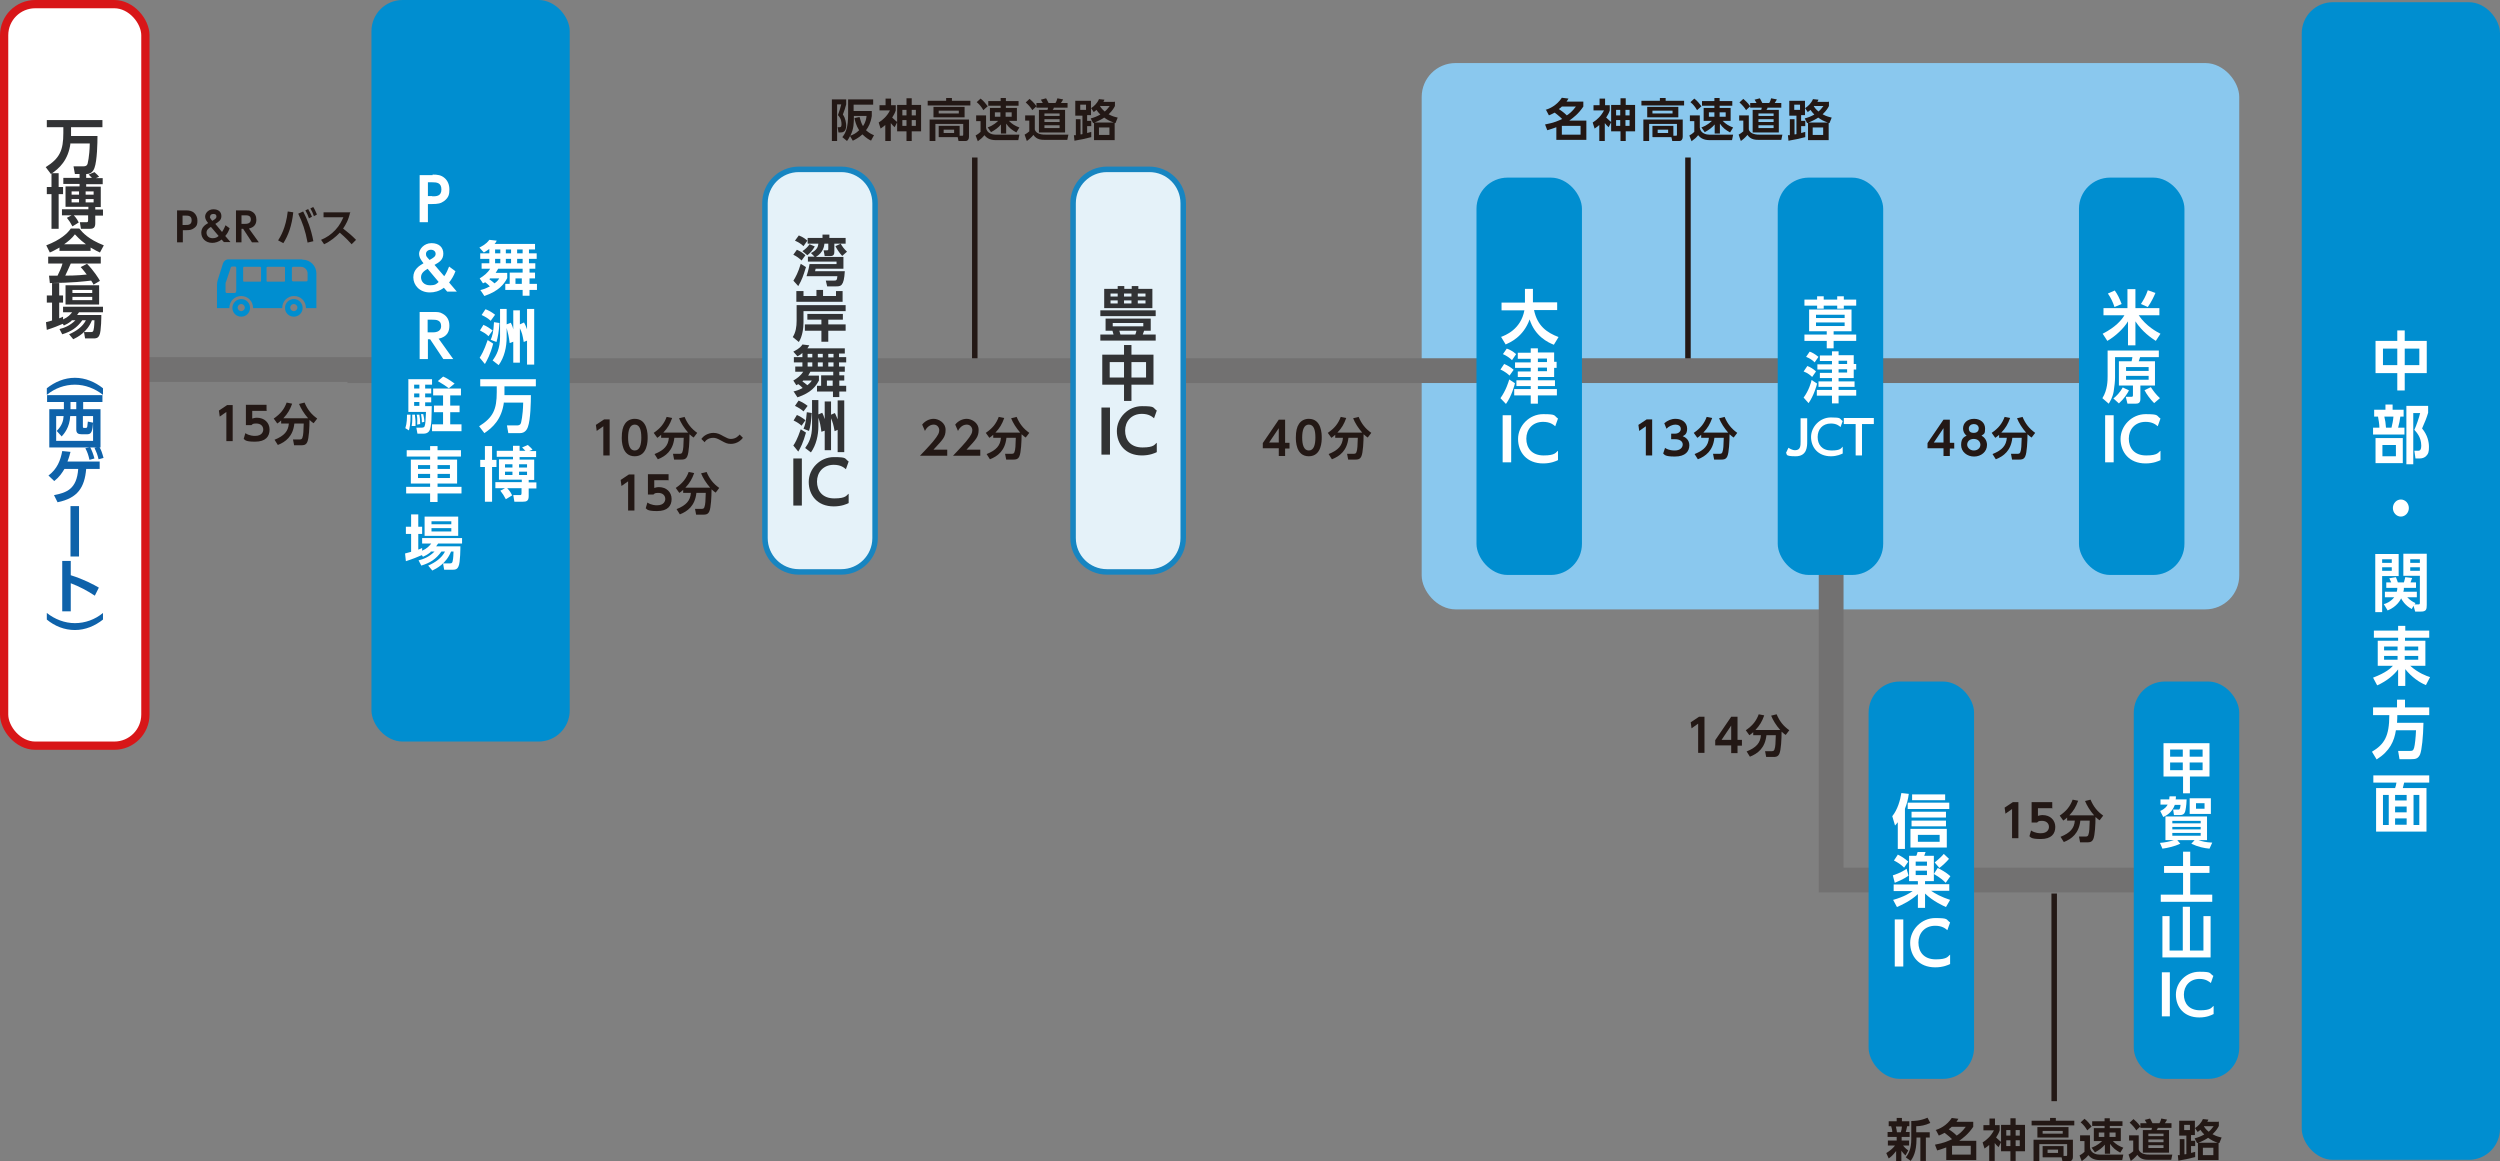 <?xml version="1.0" encoding="UTF-8"?>
<svg id="car_x5F_map" xmlns="http://www.w3.org/2000/svg" version="1.1" viewBox="0 0 907.9 421.7">
  <rect x="0" y="0" width="907.9" height="421.7" fill="#808080" stroke="none"/>
  <!-- Generator: Adobe Illustrator 29.5.1, SVG Export Plug-In . SVG Version: 2.1.0 Build 141)  -->
  <defs>
    <style>
      .st0 {
        fill: #1785c1;
      }

      .st1 {
        stroke: #d81618;
        stroke-width: 3px;
      }

      .st1, .st2, .st3 {
        stroke-miterlimit: 10;
      }

      .st1, .st4 {
        fill: #fff;
      }

      .st5 {
        fill: #8ac8ee;
      }

      .st2 {
        stroke: #727171;
        stroke-width: 9px;
      }

      .st2, .st3 {
        fill: none;
      }

      .st6 {
        fill: #231815;
      }

      .st7 {
        fill: #323335;
      }

      .st8 {
        fill: #0e62aa;
      }

      .st9 {
        fill: #008ed0;
      }

      .st10 {
        fill: #313334;
      }

      .st3 {
        stroke: #231815;
        stroke-width: 2px;
      }

      .st11 {
        fill: #e5f2f9;
      }
    </style>
  </defs>
  <rect class="st5" x="516.3" y="22.9" width="296.9" height="198.4" rx="12.3" ry="12.3"/>
  <g>
    <path class="st6" d="M705.8,165.5v-2.7h-5.8v-1.9l5.8-8.5h2.3v8.4h1.6v2.1h-1.6v2.7h-2.3ZM702.3,160.7h3.5v-5.2l-3.5,5.2Z"/>
    <path class="st6" d="M721.6,161.6c0,2.5-2.2,4.2-4.7,4.2s-4.7-1.7-4.7-4.2,1.1-2.9,2-3.4c-1-.7-1.3-1.8-1.3-2.6,0-2,1.6-3.5,4-3.5s4,1.5,4,3.5-.3,1.9-1.3,2.6c.9.5,2,1.6,2,3.4ZM719.2,161.5c0-.9-.7-2.1-2.4-2.1s-2.4,1.1-2.4,2.1,1,2.1,2.4,2.1,2.4-.9,2.4-2.1ZM718.6,155.6c0-1.1-.9-1.6-1.8-1.6s-1.8.6-1.8,1.6.5,1.6,1.8,1.6,1.8-.8,1.8-1.6Z"/>
    <path class="st6" d="M726,157.9c-.6.6-1,.8-1.4,1.1l-1.3-1.8c2.5-1.7,3.8-3.4,4.7-5.8l2,.4c-.8,2.2-1.6,3.6-3.2,5.3h9c-1.5-1.7-2.6-3.5-3.3-5.2l2-.5c1.1,2.6,2.5,4.3,4.6,5.8l-1.3,1.7c-.4-.3-.8-.5-1.5-1.2,0,2.6-.2,6.7-.8,8-.5,1.2-1.5,1.2-2.1,1.2h-2.7l-.4-2.1h2.5c.7,0,.8-.4.9-.6.4-1,.4-2.5.5-5.2h-3.4c-.5,4.7-3.2,6.7-6,7.8l-1.2-1.9c3.5-1.4,5-3.1,5.2-5.9h-2.8v-1.2Z"/>
  </g>
  <g>
    <path class="st6" d="M597.9,152.3h2.1v13.1h-2.3v-10.6l-2.4,1.7-.3-2.2,3-2Z"/>
    <path class="st6" d="M604.6,162.6c.4.3,1.5,1,3.6,1s2.9-1.2,2.9-2.2-.9-1.9-2.8-1.9h-1.4v-2h1.3c1.6,0,2.2-1,2.2-1.7,0-1.2-1-1.6-2-1.6s-2.4.6-3.2,1.5l-.8-2c1.2-1,2.5-1.6,4.1-1.6,2.4,0,4.2,1.4,4.2,3.6s-1.2,2.4-1.6,2.7c.7.3,2.4,1.1,2.4,3.3s-1.4,4.1-5.3,4.1-3.7-.8-4.2-1.1l.7-2.1Z"/>
    <path class="st6" d="M617.8,157.9c-.6.6-1,.8-1.4,1.1l-1.3-1.8c2.5-1.7,3.8-3.4,4.7-5.8l2,.4c-.8,2.2-1.6,3.6-3.2,5.3h9c-1.5-1.7-2.6-3.5-3.3-5.2l2-.5c1.1,2.6,2.5,4.3,4.6,5.8l-1.3,1.7c-.4-.3-.8-.5-1.5-1.2,0,2.6-.2,6.7-.8,8-.5,1.2-1.5,1.2-2.1,1.2h-2.7l-.4-2.1h2.5c.7,0,.8-.4.9-.6.4-1,.4-2.5.5-5.2h-3.4c-.5,4.7-3.2,6.7-6,7.8l-1.2-1.9c3.5-1.4,5-3.1,5.2-5.9h-2.8v-1.2Z"/>
  </g>
  <g>
    <g>
      <path class="st6" d="M561.3,39.9c1.3-.4,4-1.5,5.9-4.4l2.4.3c-.3.5-.4.7-.7,1.1h6.1v1.8c-1.8,2.7-3.6,4-5.1,5.1h6.2v7h-10.9v-4.6c-1.1.4-1.9.7-3.3,1.1l-.8-2.1c3.3-.6,5-1.4,6.2-2-1.1-1.1-2.1-1.8-2.7-2.3-.7.4-1.2.6-2.1,1l-1-1.9ZM567.2,38.7c-.2.2-.6.6-1.1.9,1.8,1.2,2.5,1.9,2.9,2.3.9-.6,1.9-1.3,3.3-3.2h-5.2ZM574,45.7h-6.8v3.2h6.8v-3.2Z"/>
      <path class="st6" d="M584.2,46.2c-.7-.6-.9-.9-1.4-1.5v6.5h-2v-5.8c-.5.4-.9.8-1.7,1.3l-.7-2.2c1.6-1,3.1-2.4,4.1-4.4h-3.8v-1.9h2.2v-2.4h2v2.4h1.7v1.9c-.3,1-.7,1.6-1.3,2.6.8.8,1.8,1.6,1.8,1.6v-6.2h3.4v-2.4h1.9v2.4h3.4v9.6h-3.4v3.5h-1.9v-3.5h-3.4v-3.3l-.9,1.8ZM588.4,39.9h-1.5v2h1.5v-2ZM588.4,43.6h-1.5v2.1h1.5v-2.1ZM591.8,39.9h-1.5v2h1.5v-2ZM591.8,43.6h-1.5v2.1h1.5v-2.1Z"/>
      <path class="st6" d="M611.6,38.3h-15.5v-1.7h6.7v-1h2.1v1h6.7v1.7ZM600.1,49.7v-4h7.6v3.6h.9c.2,0,.4,0,.4-.4v-3.9h-10.1v6.2h-2.1v-7.8h14.3v6.3c0,.9-.5,1.5-1.2,1.5h-2.6l-.3-1.4h-6.8ZM609.5,42.6h-11.3v-3.8h11.3v3.8ZM607.4,40.2h-7.3v1h7.3v-1ZM605.8,47.1h-3.8v1.2h3.8v-1.2Z"/>
      <path class="st6" d="M613.7,41.9h3.6v4.5c.3,2.2,2.6,2.5,3.4,2.5h8.7l-.4,2h-8.1c-2.6,0-3.6-1.1-4.2-1.8-.9,1.1-1.1,1.2-2.4,2.2l-.8-2.1c.6-.3,1.3-.8,1.8-1.3v-3.9h-1.6v-2ZM615.3,35.8c1.1.8,2,2,2.6,2.8l-1.6,1.4c-.6-1.1-1.4-2.1-2.4-2.9l1.4-1.3ZM617.8,46.3c.6-.2,2.1-.7,3.9-2.4h-3v-4.7h3.9v-.8h-4.5v-1.7h4.5v-1.1h1.9v1.1h4.6v1.7h-4.6v.8h4v4.7h-2.9c1.2,1.2,2.2,1.8,3.8,2.4l-1.1,1.8c-1.6-.9-2.6-1.6-3.7-3.2v3.6h-1.9v-3.3c-1,1.2-2,1.9-3.6,2.8l-1.2-1.7ZM620.6,40.8v1.6h2v-1.6h-2ZM624.5,40.8v1.6h2.2v-1.6h-2.2Z"/>
      <path class="st6" d="M631.6,41.9h3.5v5.1c.5,1.9,3.1,1.9,4,1.9h8.2l-.4,1.9h-7.9c-1.4,0-3.2,0-4.4-1.8-.8,1-1.9,1.9-2.4,2.2l-.8-2.3c.4-.2,1.3-.8,1.7-1.2v-3.9h-1.5v-1.9ZM635.6,38.6l-1.5,1.4c-.5-.9-1.5-2-2.4-2.8l1.4-1.3c.4.4,1.6,1.3,2.5,2.7v-1.2h2.3c-.2-.4-.6-1-.7-1.2l1.9-.5c.2.3.4.7.9,1.7h2.5c.3-.4.6-1.2.7-1.7l2.1.4c-.2.4-.6,1-.8,1.3h2.4v1.7h-5c0,.3-.2.5-.4.8h4.5v8.2h-9.5v-8.2h3.1c.1-.3.2-.5.2-.8h-4.2v-.4ZM638.6,41.2v.9h5.5v-.9h-5.5ZM638.6,43.3v1h5.5v-1h-5.5ZM638.6,45.5v1h5.5v-1h-5.5Z"/>
      <path class="st6" d="M664.2,36.7v1.8c-.3.6-.9,1.7-2.3,3,1.3.7,2,.9,3.3,1.2l-.8,2c-.1,0-.2,0-.3,0v6.2h-7.5v-6.2h-.3c0,.1-.9-1.7-.9-1.7,1.2-.3,2.2-.7,3.5-1.4-.7-.7-1-1.1-1.4-1.7-.3.3-.5.4-1,.8l-1-1.5v2.6h-1.4v2.1h1.5v1.9h-1.5v2.5c.5-.1.8-.2,1.5-.4v1.9c-2.2.6-3.8.9-6.1,1.3l-.2-2c.1,0,.6,0,.7,0v-5.8h1.7v5.5c.3,0,.4,0,.7-.1v-6.7h-2.6v-5.4h5.7v2.7c1-.6,2.3-1.8,2.9-3.3l2,.2c-.2.4-.2.5-.4.8h4.1ZM653.7,38h-2.1v1.9h2.1v-1.9ZM663.8,44.5c-1.5-.5-2.4-1-3.5-1.8-.7.5-1.8,1.1-3.5,1.8h7.1ZM662.1,46.3h-3.8v2.7h3.8v-2.7ZM658.8,38.4s0,0-.1.2c.6,1,1.3,1.5,1.7,1.9,1-.8,1.5-1.7,1.8-2h-3.3Z"/>
    </g>
    <line class="st3" x1="613" y1="132.7" x2="613" y2="57.2"/>
  </g>
  <polyline class="st2" points="796.8 319.6 665 319.6 665 161.8"/>
  <g>
    <path class="st6" d="M464.4,165.5v-2.7h-5.8v-1.9l5.8-8.5h2.3v8.4h1.6v2.1h-1.6v2.7h-2.3ZM460.9,160.7h3.5v-5.2l-3.5,5.2Z"/>
    <path class="st6" d="M470.6,158.9c0-2.3.4-3.9,1.1-4.9.8-1.3,2.2-1.9,3.6-1.9,4.7,0,4.7,5.6,4.7,6.8s0,6.8-4.7,6.8-4.7-5.6-4.7-6.8ZM477.7,158.9c0-2.8-.6-4.7-2.4-4.7s-2.4,2.1-2.4,4.7.6,4.7,2.4,4.7,2.4-2,2.4-4.7Z"/>
    <path class="st6" d="M484.9,157.9c-.6.6-1,.8-1.4,1.1l-1.3-1.8c2.5-1.7,3.8-3.4,4.7-5.8l2,.4c-.8,2.2-1.6,3.6-3.2,5.3h9c-1.5-1.7-2.6-3.5-3.3-5.2l2-.5c1.1,2.6,2.5,4.3,4.6,5.8l-1.3,1.7c-.4-.3-.8-.5-1.5-1.2,0,2.6-.2,6.7-.8,8-.5,1.2-1.5,1.2-2.1,1.2h-2.7l-.4-2.1h2.5c.7,0,.8-.4.9-.6.4-1,.4-2.5.5-5.2h-3.4c-.5,4.7-3.2,6.7-6,7.8l-1.2-1.9c3.5-1.4,5-3.1,5.2-5.9h-2.8v-1.2Z"/>
  </g>
  <g>
    <path class="st6" d="M302.1,36.1h5.2v1.8c-.3,1.3-.6,2-1.2,3.7,1,1.4,1.2,3.2,1.2,4,0,2.5-1.5,2.5-2.1,2.5h-.7l-.3-1.9h.6c.3,0,.8,0,.8-.9s0-2.1-1.3-3.5c.6-1.6.8-2.3,1.2-3.9h-1.5v13.3h-1.9v-15ZM316.4,51.1c-.7-.3-1.9-1-3.2-2.3-1.4,1.3-2.7,1.9-3.5,2.3l-1-1.7c-.4.8-.7,1.3-1.1,1.8l-1.7-1.4c1.4-1.7,2.1-3.8,2.1-8.3v-5.4h9.1v1.9h-7.1v2.3h6.6v1.8c-.4,2.6-1.2,4-2.1,5.2,1.1,1,2.1,1.5,2.9,1.8l-1.1,2ZM312.2,42.6c.3,1.2.6,2.2,1.2,3.2,1.1-1.6,1.2-2.9,1.3-3.7h-4.6c0,2.5,0,4.7-1.3,7.2,1-.4,2-.8,3.2-2-1.1-1.7-1.5-3.4-1.7-4.4l1.8-.4Z"/>
    <path class="st6" d="M324.9,46.2c-.7-.6-.9-.9-1.4-1.5v6.5h-2v-5.8c-.5.4-.9.8-1.7,1.3l-.7-2.2c1.6-1,3.1-2.4,4.1-4.4h-3.8v-1.9h2.2v-2.4h2v2.4h1.7v1.9c-.3,1-.7,1.6-1.3,2.6.8.8,1.8,1.6,1.8,1.6v-6.2h3.4v-2.4h1.9v2.4h3.4v9.6h-3.4v3.5h-1.9v-3.5h-3.4v-3.3l-.9,1.8ZM329.2,39.9h-1.5v2h1.5v-2ZM329.2,43.6h-1.5v2.1h1.5v-2.1ZM332.6,39.9h-1.5v2h1.5v-2ZM332.6,43.6h-1.5v2.1h1.5v-2.1Z"/>
    <path class="st6" d="M352.4,38.3h-15.5v-1.7h6.7v-1h2.1v1h6.7v1.7ZM340.9,49.7v-4h7.6v3.6h.9c.2,0,.4,0,.4-.4v-3.9h-10.1v6.2h-2.1v-7.8h14.3v6.3c0,.9-.5,1.5-1.2,1.5h-2.6l-.3-1.4h-6.8ZM350.3,42.6h-11.3v-3.8h11.3v3.8ZM348.2,40.2h-7.3v1h7.3v-1ZM346.5,47.1h-3.8v1.2h3.8v-1.2Z"/>
    <path class="st6" d="M354.5,41.9h3.6v4.5c.3,2.2,2.6,2.5,3.4,2.5h8.7l-.4,2h-8.1c-2.6,0-3.6-1.1-4.2-1.8-.9,1.1-1.1,1.2-2.4,2.2l-.8-2.1c.6-.3,1.3-.8,1.8-1.3v-3.9h-1.6v-2ZM356.1,35.8c1.1.8,2,2,2.6,2.8l-1.6,1.4c-.6-1.1-1.4-2.1-2.4-2.9l1.4-1.3ZM358.6,46.3c.6-.2,2.1-.7,3.9-2.4h-3v-4.7h3.9v-.8h-4.5v-1.7h4.5v-1.1h1.9v1.1h4.6v1.7h-4.6v.8h4v4.7h-2.9c1.2,1.2,2.2,1.8,3.8,2.4l-1.1,1.8c-1.6-.9-2.6-1.6-3.7-3.2v3.6h-1.9v-3.3c-1,1.2-2,1.9-3.6,2.8l-1.2-1.7ZM361.3,40.8v1.6h2v-1.6h-2ZM365.2,40.8v1.6h2.2v-1.6h-2.2Z"/>
    <path class="st6" d="M372.3,41.9h3.5v5.1c.5,1.9,3.1,1.9,4,1.9h8.2l-.4,1.9h-7.9c-1.4,0-3.2,0-4.4-1.8-.8,1-1.9,1.9-2.4,2.2l-.8-2.3c.4-.2,1.3-.8,1.7-1.2v-3.9h-1.5v-1.9ZM376.4,38.6l-1.5,1.4c-.5-.9-1.5-2-2.4-2.8l1.4-1.3c.4.4,1.6,1.3,2.5,2.7v-1.2h2.3c-.2-.4-.6-1-.7-1.2l1.9-.5c.2.3.4.7.9,1.7h2.5c.3-.4.6-1.2.7-1.7l2.1.4c-.2.4-.6,1-.8,1.3h2.4v1.7h-5c0,.3-.2.5-.4.8h4.5v8.2h-9.5v-8.2h3.1c.1-.3.2-.5.2-.8h-4.2v-.4ZM379.3,41.2v.9h5.5v-.9h-5.5ZM379.3,43.3v1h5.5v-1h-5.5ZM379.3,45.5v1h5.5v-1h-5.5Z"/>
    <path class="st6" d="M404.9,36.7v1.8c-.3.6-.9,1.7-2.3,3,1.3.7,2,.9,3.3,1.2l-.8,2c-.1,0-.2,0-.3,0v6.2h-7.5v-6.2h-.3c0,.1-.9-1.7-.9-1.7,1.2-.3,2.2-.7,3.5-1.4-.7-.7-1-1.1-1.4-1.7-.3.3-.5.4-1,.8l-1-1.5v2.6h-1.4v2.1h1.5v1.9h-1.5v2.5c.5-.1.8-.2,1.5-.4v1.9c-2.2.6-3.8.9-6.1,1.3l-.2-2c.1,0,.6,0,.7,0v-5.8h1.7v5.5c.3,0,.4,0,.7-.1v-6.7h-2.6v-5.4h5.7v2.7c1-.6,2.3-1.8,2.9-3.3l2,.2c-.2.4-.2.5-.4.8h4.1ZM394.4,38h-2.1v1.9h2.1v-1.9ZM404.5,44.5c-1.5-.5-2.4-1-3.5-1.8-.7.5-1.8,1.1-3.5,1.8h7.1ZM402.9,46.3h-3.8v2.7h3.8v-2.7ZM399.6,38.4s0,0-.1.2c.6,1,1.3,1.5,1.7,1.9,1-.8,1.5-1.7,1.8-2h-3.3Z"/>
  </g>
  <line class="st3" x1="354" y1="132.7" x2="354" y2="57.2"/>
  <g>
    <g>
      <g>
        <path class="st6" d="M67.5,76.4c1.3,0,2.1.2,2.9.8.8.7,1.3,1.7,1.3,2.9s-.1,2-1.3,2.8c-.8.6-1.6.7-3,.7h-1v4.4h-2.1v-11.6h3.2ZM67.4,81.7c.9,0,2.2,0,2.2-1.7s-1.3-1.7-2.2-1.7h-1.1v3.4h1.1Z"/>
        <path class="st6" d="M80.6,84.3c.7-1,1.1-2.1,1.3-2.5l1.5,1.1c-.5,1.4-1,2.1-1.6,2.8l1.9,2.2h-2.4l-.8-.9c-1.2.9-2.4,1.2-3.4,1.2-2.5,0-4-1.7-4-3.7s1.5-2.9,2.5-3.5c-.5-.6-1.1-1.3-1.1-2.4s1.1-2.6,3-2.6,2.9,1,2.9,2.5-1.1,2.1-2.2,2.8l2.4,2.9ZM76.6,82.4c-.9.5-1.6,1.1-1.6,2.1s.7,2,2.2,2,1.9-.6,2.2-.8l-2.8-3.3ZM76.2,78.7c0,.3.2.7.9,1.5,1-.6,1.5-.9,1.5-1.5s-.2-1-1.1-1c-.9,0-1.2.5-1.2,1Z"/>
        <path class="st6" d="M89.1,76.4c1.1,0,1.6,0,2.3.4,1.2.6,1.7,1.7,1.7,3s-.5,2.7-2.7,3.2l3.6,5h-2.5l-3.2-4.9h-.6v4.9h-2v-11.6h3.4ZM87.7,78.2v3.1h1.2c.6,0,2.2,0,2.2-1.6s-1.4-1.5-2.2-1.5h-1.2Z"/>
        <path class="st6" d="M106.5,77.1c-.5,4.8-1.8,8.4-3.6,11.2l-1.9-1c.8-1.3,2.8-4.4,3.5-10.5l2,.3ZM111.7,88.1c-.8-4.4-1.9-7.4-3.4-10.5l1.8-.8c1.4,2.6,2.9,6.4,3.7,10.8l-2.1.5ZM111.9,75.9c.6,1,1,1.9,1.4,2.8l-1.1.6c-.4-1.2-.7-1.8-1.3-2.9l1-.5ZM113.7,75.1c.6.9.9,1.6,1.4,2.8l-1.1.6c-.4-1.2-.7-1.8-1.3-2.8l1-.5Z"/>
        <path class="st6" d="M127.2,76.9c-.6,3-1.7,4.8-2.6,6.1,2.2,1.7,3,2.4,4.7,4.1l-1.6,1.6c-.9-1-2.1-2.3-4.3-4.2-1.4,1.5-3.5,3.2-5.7,4.2l-1.1-1.6c2.1-.9,3.6-1.9,5.2-3.6,1.6-1.7,2.3-3.3,2.9-4.6h-7.2v-1.8h9.8Z"/>
      </g>
      <g>
        <path class="st9" d="M109.7,94.2h-26.8c-.9,0-1.6.6-1.9,1.4l-1.9,6c-.2.6-.3,1.2-.3,1.8v8.5h4.5s0,0,0-.1c0-2.4,1.9-4.3,4.3-4.3s4.3,1.9,4.3,4.3,0,0,0,.1h10.6s0,0,0-.1c0-2.4,1.9-4.3,4.3-4.3s4.3,1.9,4.3,4.3,0,0,0,.1h3.8v-12.6c0-2.8-2.3-5-5-5ZM85.7,105.9c0,.3-.2.5-.5.5h-2.8c-.3,0-.5-.2-.5-.5v-2.6c0-.3,0-.7.2-1l1.7-5.1c0-.2.3-.4.5-.4h1c.3,0,.5.2.5.5v8.5h0ZM94.8,102c0,.1-.1.3-.3.3h-5.9c-.1,0-.3-.1-.3-.3v-4.8c0-.1.1-.3.3-.3h5.9c.1,0,.3.1.3.3v4.8ZM103.5,102c0,.1-.1.3-.3.3h-6.1c-.1,0-.3-.1-.3-.3v-4.8c0-.1.1-.3.3-.3h6.1c.1,0,.3.1.3.3v4.8h0ZM111.7,101.7c0,.3-.2.5-.5.5h-4.7c-.3,0-.5-.2-.5-.5v-4.3c0-.3.2-.5.5-.5h2.8c1.3,0,2.4,1.1,2.4,2.4v2.4Z"/>
        <path class="st9" d="M87.6,108.6c-1.7,0-3.2,1.4-3.2,3.2s1.4,3.2,3.2,3.2,3.2-1.4,3.2-3.2-1.4-3.2-3.2-3.2ZM87.6,113c-.7,0-1.3-.6-1.3-1.3s.6-1.3,1.3-1.3,1.3.6,1.3,1.3c0,.7-.6,1.3-1.3,1.3Z"/>
        <path class="st9" d="M106.7,108.6c-1.7,0-3.2,1.4-3.2,3.2s1.4,3.2,3.2,3.2,3.2-1.4,3.2-3.2c0-1.7-1.4-3.2-3.2-3.2ZM106.7,113c-.7,0-1.3-.6-1.3-1.3s.6-1.3,1.3-1.3,1.3.6,1.3,1.3c0,.7-.6,1.3-1.3,1.3Z"/>
      </g>
    </g>
    <line class="st2" x1="47.8" y1="134.2" x2="186.7" y2="134.2"/>
    <g>
      <path class="st6" d="M82.4,147.1h2.1v13.1h-2.3v-10.6l-2.4,1.7-.3-2.2,3-2Z"/>
      <path class="st6" d="M97,149.2h-5.4v2.8c.4-.1.9-.3,1.7-.3,2.7,0,4.6,1.8,4.6,4.3s-1.4,4.4-5.3,4.4-3.6-.8-4.1-1l.6-2.1c1.5,1,3.1,1,3.5,1,2.6,0,3-1.6,3-2.3,0-1.4-1.1-2.2-2.5-2.2s-1.3.2-1.8.6h-2v-7.4h7.5v2.1Z"/>
      <path class="st6" d="M102.1,152.7c-.6.6-1,.8-1.4,1.1l-1.3-1.8c2.5-1.7,3.8-3.4,4.7-5.8l2,.4c-.8,2.2-1.6,3.6-3.2,5.3h9c-1.5-1.7-2.6-3.5-3.3-5.2l2-.5c1.1,2.6,2.5,4.3,4.6,5.8l-1.3,1.7c-.4-.3-.8-.5-1.5-1.2,0,2.6-.2,6.7-.8,8-.5,1.2-1.5,1.2-2.1,1.2h-2.7l-.4-2.1h2.5c.7,0,.8-.4.9-.6.4-1,.4-2.5.5-5.2h-3.4c-.5,4.7-3.2,6.7-6,7.8l-1.2-1.9c3.5-1.4,5-3.1,5.2-5.9h-2.8v-1.2Z"/>
    </g>
  </g>
  <line class="st2" x1="126.2" y1="134.6" x2="777.8" y2="134.6"/>
  <g>
    <g>
      <path class="st11" d="M402,61.5h15.4c6.8,0,12.3,5.5,12.3,12.3v121.6c0,6.8-5.5,12.3-12.3,12.3h-15.4c-6.8,0-12.3-5.5-12.3-12.3v-121.6c0-6.8,5.5-12.3,12.3-12.3Z"/>
      <path class="st0" d="M417.4,62.5c6.3,0,11.3,5.1,11.3,11.3v121.6c0,6.3-5.1,11.3-11.3,11.3h-15.4c-6.3,0-11.3-5.1-11.3-11.3v-121.6c0-6.3,5.1-11.3,11.3-11.3h15.4M417.4,60.5h-15.4c-7.4,0-13.3,6-13.3,13.3v121.6c0,7.4,6,13.3,13.3,13.3h15.4c7.4,0,13.3-6,13.3-13.3v-121.6c0-7.4-6-13.3-13.3-13.3h0Z"/>
    </g>
    <g>
      <path class="st7" d="M419.7,114.8h-20.1v-2.1h20.1v2.1ZM417.9,120.1h-2.4c-.2.6-.2.6-.5,1.4h4.7v2.2h-20.1v-2.2h4.8c-.2-.8-.3-.9-.4-1.4h-2.5v-4.4h16.4v4.4ZM405.9,104.9v-1h2.4v1h2.7v-1h2.4v1h5.1v7h-17.5v-7h5ZM405.9,106.6h-2.6v1.1h2.6v-1.1ZM405.9,109.1h-2.6v1.1h2.6v-1.1ZM415.2,117.3h-11.1v1.2h11.1v-1.2ZM412.3,121.5c.3-.8.3-.9.4-1.4h-6.2c.2.5.2.9.4,1.4h5.3ZM410.9,106.6h-2.7v1.1h2.7v-1.1ZM410.9,109.1h-2.7v1.1h2.7v-1.1ZM416,106.6h-2.8v1.1h2.8v-1.1ZM416,109.1h-2.8v1.1h2.8v-1.1Z"/>
      <path class="st7" d="M408.2,128.8v-3.5h2.7v3.5h8v10.9h-8v5.9h-2.7v-5.9h-7.9v-10.9h7.9ZM408.2,131.5h-5.2v5.6h5.2v-5.6ZM416.2,131.5h-5.3v5.6h5.3v-5.6Z"/>
      <path class="st10" d="M403.1,148v17.1h-3.1v-17.1h3.1Z"/>
      <path class="st10" d="M420.1,164.2c-.6.3-2.5,1.2-5.4,1.2-6,0-9.1-4.1-9.1-8.9s4.1-9,9.1-9,3.8.5,5.4,1.6l-1,2.8c-.7-.6-1.9-1.6-4.4-1.6-3.9,0-6.1,2.8-6.1,6.1s1.9,6.1,6.3,6.1,4.4-1.2,5.2-1.7v3.2Z"/>
    </g>
  </g>
  <g>
    <path class="st6" d="M730.9,291.3h2.1v13.1h-2.3v-10.6l-2.4,1.7-.3-2.2,3-2Z"/>
    <path class="st6" d="M745.5,293.5h-5.4v2.8c.4-.1.9-.3,1.7-.3,2.7,0,4.6,1.8,4.6,4.3s-1.4,4.4-5.3,4.4-3.6-.8-4.1-1l.6-2.1c1.5,1,3.1,1,3.5,1,2.6,0,3-1.6,3-2.3,0-1.4-1.1-2.2-2.5-2.2s-1.3.2-1.8.6h-2v-7.4h7.5v2.1Z"/>
    <path class="st6" d="M750.7,296.9c-.6.6-1,.8-1.4,1.1l-1.3-1.8c2.5-1.7,3.8-3.4,4.7-5.8l2,.4c-.8,2.2-1.6,3.6-3.2,5.3h9c-1.5-1.7-2.6-3.5-3.3-5.2l2-.5c1.1,2.6,2.5,4.3,4.6,5.8l-1.3,1.7c-.4-.3-.8-.5-1.5-1.2,0,2.6-.2,6.7-.8,8-.5,1.2-1.5,1.2-2.1,1.2h-2.7l-.4-2.1h2.5c.7,0,.8-.4.9-.6.4-1,.4-2.5.5-5.2h-3.4c-.5,4.7-3.2,6.7-6,7.8l-1.2-1.9c3.5-1.4,5-3.1,5.2-5.9h-2.8v-1.2Z"/>
  </g>
  <g>
    <path class="st6" d="M616.9,260.3h2.1v13.1h-2.3v-10.6l-2.4,1.7-.3-2.2,3-2Z"/>
    <path class="st6" d="M628.7,273.4v-2.7h-5.8v-1.9l5.8-8.5h2.3v8.4h1.6v2.1h-1.6v2.7h-2.3ZM625.2,268.7h3.5v-5.2l-3.5,5.2Z"/>
    <path class="st6" d="M636.7,265.9c-.6.6-1,.8-1.4,1.1l-1.3-1.8c2.5-1.7,3.8-3.4,4.7-5.8l2,.4c-.8,2.2-1.6,3.6-3.2,5.3h9c-1.5-1.7-2.6-3.5-3.3-5.2l2-.5c1.1,2.6,2.5,4.3,4.6,5.8l-1.3,1.7c-.4-.3-.8-.5-1.5-1.2,0,2.6-.2,6.7-.8,8-.5,1.2-1.5,1.2-2.1,1.2h-2.7l-.4-2.1h2.5c.7,0,.8-.4.9-.6.4-1,.4-2.5.5-5.2h-3.4c-.5,4.7-3.2,6.7-6,7.8l-1.2-1.9c3.5-1.4,5-3.1,5.2-5.9h-2.8v-1.2Z"/>
  </g>
  <g>
    <path class="st6" d="M344,163.4v2.1h-9.9c1.4-1.5,3-3.1,4.7-5.1,2-2.4,2.3-3.3,2.3-4.2s-.7-2-2-2c-1.9,0-2.9,1.7-3.2,2.3l-1-2.3c1-1.3,2.6-2.1,4.2-2.1s4.3,1.3,4.3,4-1,3.5-4.4,7.2h5Z"/>
    <path class="st6" d="M356,163.4v2.1h-9.9c1.4-1.5,3-3.1,4.7-5.1,2-2.4,2.3-3.3,2.3-4.2s-.7-2-2-2c-1.9,0-2.9,1.7-3.2,2.3l-1-2.3c1-1.3,2.6-2.1,4.2-2.1s4.3,1.3,4.3,4-1,3.5-4.4,7.2h5Z"/>
    <path class="st6" d="M360.7,157.9c-.6.6-1,.8-1.4,1.1l-1.3-1.8c2.5-1.7,3.8-3.4,4.7-5.8l2,.4c-.8,2.2-1.6,3.6-3.2,5.3h9c-1.5-1.7-2.6-3.5-3.3-5.2l2-.5c1.1,2.6,2.5,4.3,4.6,5.8l-1.3,1.7c-.4-.3-.8-.5-1.5-1.2,0,2.6-.2,6.7-.8,8-.5,1.2-1.5,1.2-2.1,1.2h-2.7l-.4-2.1h2.5c.7,0,.8-.4.9-.6.4-1,.4-2.5.5-5.2h-3.4c-.5,4.7-3.2,6.7-6,7.8l-1.2-1.9c3.5-1.4,5-3.1,5.2-5.9h-2.8v-1.2Z"/>
  </g>
  <g>
    <path class="st6" d="M219.3,152.3h2.1v13.1h-2.3v-10.6l-2.4,1.7-.3-2.2,3-2Z"/>
    <path class="st6" d="M225.8,158.9c0-2.3.4-3.9,1.1-4.9.8-1.3,2.2-1.9,3.6-1.9,4.7,0,4.7,5.6,4.7,6.8s0,6.8-4.7,6.8-4.7-5.6-4.7-6.8ZM232.9,158.9c0-2.8-.6-4.7-2.4-4.7s-2.4,2.1-2.4,4.7.6,4.7,2.4,4.7,2.4-2,2.4-4.7Z"/>
    <path class="st6" d="M240.1,157.9c-.6.6-1,.8-1.4,1.1l-1.3-1.8c2.5-1.7,3.8-3.4,4.7-5.8l2,.4c-.8,2.2-1.6,3.6-3.2,5.3h9c-1.5-1.7-2.6-3.5-3.3-5.2l2-.5c1.1,2.6,2.5,4.3,4.6,5.8l-1.3,1.7c-.4-.3-.8-.5-1.5-1.2,0,2.6-.2,6.7-.8,8-.5,1.2-1.5,1.2-2.1,1.2h-2.7l-.4-2.1h2.5c.7,0,.8-.4.9-.6.4-1,.4-2.5.5-5.2h-3.4c-.5,4.7-3.2,6.7-6,7.8l-1.2-1.9c3.5-1.4,5-3.1,5.2-5.9h-2.8v-1.2Z"/>
    <path class="st6" d="M269.8,159c-1.7,2.2-4,2.2-4.4,2.2-1.3,0-1.9-.3-3.7-1.3-1.3-.7-1.9-.9-2.7-.9-2,0-2.9,1.2-3.1,1.6l-1.2-1.2c.3-.4.8-1,1.7-1.5.8-.4,1.7-.7,2.7-.7,1.4,0,2.4.5,3.6,1.2,1.2.6,1.8,1,2.7,1,1.8,0,2.8-1.1,3.2-1.6l1.2,1.2Z"/>
    <path class="st6" d="M228.3,172.3h2.1v13.1h-2.3v-10.6l-2.4,1.7-.3-2.2,3-2Z"/>
    <path class="st6" d="M243,174.4h-5.4v2.8c.4-.1.9-.3,1.7-.3,2.7,0,4.6,1.8,4.6,4.3s-1.4,4.4-5.3,4.4-3.6-.8-4.1-1l.6-2.1c1.5,1,3.1,1,3.5,1,2.6,0,3-1.6,3-2.3,0-1.4-1.1-2.2-2.5-2.2s-1.3.2-1.8.6h-2v-7.4h7.5v2.1Z"/>
    <path class="st6" d="M248.1,177.9c-.6.6-1,.8-1.4,1.1l-1.3-1.8c2.5-1.7,3.8-3.4,4.7-5.8l2,.4c-.8,2.2-1.6,3.6-3.2,5.3h9c-1.5-1.7-2.6-3.5-3.3-5.2l2-.5c1.1,2.6,2.5,4.3,4.6,5.8l-1.3,1.7c-.4-.3-.8-.5-1.5-1.2,0,2.6-.2,6.7-.8,8-.5,1.2-1.5,1.2-2.1,1.2h-2.7l-.4-2.1h2.5c.7,0,.8-.4.9-.6.4-1,.4-2.5.5-5.2h-3.4c-.5,4.7-3.2,6.7-6,7.8l-1.2-1.9c3.5-1.4,5-3.1,5.2-5.9h-2.8v-1.2Z"/>
  </g>
  <g>
    <g>
      <rect class="st9" x="774.9" y="247.5" width="38.3" height="144.3" rx="11.3" ry="11.3"/>
      <g>
        <path class="st4" d="M792.8,288.1v-6.1h-7.1v-12.1h16.7v12.1h-7.1v6.1h-2.5ZM788.1,272.2v2.6h4.6v-2.6h-4.6ZM788.1,276.9v2.8h4.6v-2.8h-4.6ZM795.2,272.2v2.6h4.7v-2.6h-4.7ZM795.2,276.9v2.8h4.7v-2.8h-4.7Z"/>
        <path class="st4" d="M794.1,290.3c-.1,2.6-.4,4-.6,4.6-.3.8-.9,1.1-1.8,1.1h-2.2l-.3-2h1.8c.5,0,.7,0,.9-1.7h-2.1c-1,2.9-3.3,4-4.2,4.4l-1.1-2.2c1.7-.7,2.4-1.7,2.7-2.3h-2.6v-1.9h3.2c0-.4,0-.7.1-1.1h2.3c0,.6,0,.8-.1,1.1h3.9ZM786.4,305.1v-8.6h15.1v8.6h-3.1c1.5.5,2.7.8,5,.9l-1,2.2c-2-.2-4.1-.6-6.6-1.8l1.2-1.3h-6.3l1.1,1.3c-2.1,1-4.9,1.6-6.5,1.8l-.9-2.1c1.6-.1,3.6-.5,5.1-1h-3.2ZM799.2,298.1h-10.3v.9h10.3v-.9ZM799.2,300.3h-10.3v.9h10.3v-.9ZM799.2,302.5h-10.3v1h10.3v-1ZM802.9,289.9v5.7h-7.7v-5.7h7.7ZM800.6,291.7h-3.1v2h3.1v-2Z"/>
        <path class="st4" d="M792.8,309.3h2.6v5.2h7v2.5h-7v7.9h8v2.6h-18.7v-2.6h8.1v-7.9h-6.9v-2.5h6.9v-5.2Z"/>
        <path class="st4" d="M795.3,329.3v15.9h4.9v-12.5h2.6v15h-17.5v-15h2.6v12.5h4.8v-15.9h2.6Z"/>
        <path class="st4" d="M788,353.1v16h-2.9v-16h2.9Z"/>
        <path class="st4" d="M803.8,368.3c-.6.3-2.3,1.2-5.1,1.2-5.6,0-8.5-3.8-8.5-8.3s3.8-8.3,8.5-8.3,3.5.5,5.1,1.5l-.9,2.6c-.6-.5-1.8-1.5-4.1-1.5-3.6,0-5.7,2.6-5.7,5.7s1.8,5.7,5.9,5.7,4.1-1.1,4.9-1.6v3Z"/>
      </g>
    </g>
    <g>
      <rect class="st9" x="678.6" y="247.5" width="38.3" height="144.3" rx="11.3" ry="11.3"/>
      <g>
        <path class="st4" d="M691.8,308.3h-2.6v-9.7c-.5.6-.6.8-1,1.2l-1-3.4c1.9-2.3,2.9-5.8,3.3-8.4l2.7.3c-.3,2.2-.7,3.6-1.4,5.4v14.7ZM707.9,293.8h-15.1v-2.3h15.1v2.3ZM707,307.8h-13.2v-6.8h13.2v6.8ZM706.7,296.9h-12.5v-2.1h12.5v2.1ZM706.7,300.1h-12.5v-2.1h12.5v2.1ZM706.4,290.6h-12v-2.1h12v2.1ZM704.4,303.2h-7.9v2.5h7.9v-2.5Z"/>
        <path class="st4" d="M693.1,318c-1.9,1.4-4.3,2.3-5,2.6l-.7-2.7c2.8-.9,4.3-1.9,5-2.4l.7,2.5ZM696.4,320h-3.1v-9.2h2.6c.2-.3.2-.4.5-1.4h2.9c-.2.5-.3.9-.5,1.4h3.5v9.2h-3.2v1.1h8.8v2.4h-6.6c1.4,1,3.8,2.3,6.9,3.3l-1.5,2.6c-1.1-.5-4.7-2.1-7.6-4.9v5.2h-2.6v-5c-2.7,2.5-5.8,3.9-7.6,4.7l-1.4-2.6c4-1.1,6.3-2.6,7.1-3.2h-6.9v-2.4h8.8v-1.1ZM689.1,310.3c1.3.6,2.7,1.5,3.9,2.6l-1.5,2.2c-1.1-1.1-2.3-1.9-3.7-2.6l1.4-2.1ZM695.7,312.9v1.5h4.1v-1.5h-4.1ZM695.7,316.2v1.6h4.1v-1.6h-4.1ZM703.7,315.2c1,.5,3.1,1.6,4.6,3l-1.7,2.4c-.9-.9-2-1.9-4.3-3.2l1.4-2.2ZM707.8,311.9c-.9,1.1-2.4,2.5-3.5,3.3l-1.7-2c2.1-1.7,2.9-2.6,3.3-3.1l1.9,1.8Z"/>
        <path class="st4" d="M691.2,333.9v17.1h-3.1v-17.1h3.1Z"/>
        <path class="st4" d="M708.2,350.1c-.6.3-2.5,1.2-5.4,1.2-6,0-9.1-4.1-9.1-8.9s4.1-9,9.1-9,3.8.5,5.4,1.6l-1,2.8c-.7-.6-1.9-1.6-4.4-1.6-3.9,0-6.1,2.8-6.1,6.1s1.9,6.1,6.3,6.1,4.4-1.2,5.2-1.7v3.2Z"/>
      </g>
    </g>
  </g>
  <g>
    <g>
      <path class="st6" d="M685.1,418.7c1.1-.7,2.3-1.6,3.1-2.7h-2.6v-1.8h3.2v-1.3h-3.3v-1.8h1.7c0-.7-.2-1.4-.4-2.1h-.9v-1.8h2.9v-1.2h1.9v1.2h2.7v1.8h-.8c-.2,1.1-.3,1.3-.5,2.1h1.4v1.8h-2.9v1.3h2.7v1.8h-2.2c.9,1.1,1.4,1.4,1.9,1.8l-1,1.8c-.8-.7-1-1.1-1.5-1.7v3.8h-1.9v-3.7c-1.2,1.6-2.1,2.3-2.7,2.7l-.9-2ZM688.5,409.1c.2.7.3,1.4.4,2.1h1.4c.2-.6.4-1.5.4-2.1h-2.3ZM700.8,407.9c-1.5.7-3.3,1.1-4.9,1.1v2.2h4.9v1.9h-1.4v8.5h-2v-8.5h-1.4v.5c0,5-1.4,6.9-2.1,8l-1.8-1.3c1.1-1.4,2-3.1,2-6.7v-6.5c.8,0,3.2,0,5.9-1.2l1,1.9Z"/>
      <path class="st6" d="M702.9,410.4c1.3-.4,4-1.5,5.9-4.4l2.4.3c-.3.5-.4.7-.7,1.1h6.1v1.8c-1.8,2.7-3.6,4-5.1,5.1h6.2v7h-10.9v-4.6c-1.1.4-1.9.7-3.3,1.1l-.8-2.1c3.3-.6,5-1.4,6.2-2-1.1-1.1-2.1-1.8-2.7-2.3-.7.4-1.2.6-2.1,1l-1-1.9ZM708.8,409.2c-.2.2-.6.6-1.1.9,1.8,1.2,2.5,1.9,2.9,2.3.9-.6,1.9-1.3,3.3-3.2h-5.2ZM715.7,416.1h-6.8v3.2h6.8v-3.2Z"/>
      <path class="st6" d="M725.8,416.6c-.7-.6-.9-.9-1.4-1.5v6.5h-2v-5.8c-.5.4-.9.8-1.7,1.3l-.7-2.2c1.6-1,3.1-2.4,4.1-4.4h-3.8v-1.9h2.2v-2.4h2v2.4h1.7v1.9c-.3,1-.7,1.6-1.3,2.6.8.8,1.8,1.6,1.8,1.6v-6.2h3.4v-2.4h1.9v2.4h3.4v9.6h-3.4v3.5h-1.9v-3.5h-3.4v-3.3l-.9,1.8ZM730.1,410.4h-1.5v2h1.5v-2ZM730.1,414.1h-1.5v2.1h1.5v-2.1ZM733.5,410.4h-1.5v2h1.5v-2ZM733.5,414.1h-1.5v2.1h1.5v-2.1Z"/>
      <path class="st6" d="M753.3,408.7h-15.5v-1.7h6.7v-1h2.1v1h6.7v1.7ZM741.8,420.2v-4h7.6v3.6h.9c.2,0,.4,0,.4-.4v-3.9h-10.1v6.2h-2.1v-7.8h14.3v6.3c0,.9-.5,1.5-1.2,1.5h-2.6l-.3-1.4h-6.8ZM751.2,413.1h-11.3v-3.8h11.3v3.8ZM749.1,410.7h-7.3v1h7.3v-1ZM747.4,417.5h-3.8v1.2h3.8v-1.2Z"/>
      <path class="st6" d="M755.4,412.3h3.6v4.5c.3,2.2,2.6,2.5,3.4,2.5h8.7l-.4,2h-8.1c-2.6,0-3.6-1.1-4.2-1.8-.9,1.1-1.1,1.2-2.4,2.2l-.8-2.1c.6-.3,1.3-.8,1.8-1.3v-3.9h-1.6v-2ZM757,406.3c1.1.8,2,2,2.6,2.8l-1.6,1.4c-.6-1.1-1.4-2.1-2.4-2.9l1.4-1.3ZM759.5,416.8c.6-.2,2.1-.7,3.9-2.4h-3v-4.7h3.9v-.8h-4.5v-1.7h4.5v-1.1h1.9v1.1h4.6v1.7h-4.6v.8h4v4.7h-2.9c1.2,1.2,2.2,1.8,3.8,2.4l-1.1,1.8c-1.6-.9-2.6-1.6-3.7-3.2v3.6h-1.9v-3.3c-1,1.2-2,1.9-3.6,2.8l-1.2-1.7ZM762.2,411.3v1.6h2v-1.6h-2ZM766.1,411.3v1.6h2.2v-1.6h-2.2Z"/>
      <path class="st6" d="M773.2,412.3h3.5v5.1c.5,1.9,3.1,1.9,4,1.9h8.2l-.4,1.9h-7.9c-1.4,0-3.2,0-4.4-1.8-.8,1-1.9,1.9-2.4,2.2l-.8-2.3c.4-.2,1.3-.8,1.7-1.2v-3.9h-1.5v-1.9ZM777.3,409.1l-1.5,1.4c-.5-.9-1.5-2-2.4-2.8l1.4-1.3c.4.4,1.6,1.3,2.5,2.7v-1.2h2.3c-.2-.4-.6-1-.7-1.2l1.9-.5c.2.3.4.7.9,1.7h2.5c.3-.4.6-1.2.7-1.7l2.1.4c-.2.4-.6,1-.8,1.3h2.4v1.7h-5c0,.3-.2.5-.4.8h4.5v8.2h-9.5v-8.2h3.1c.1-.3.2-.5.2-.8h-4.2v-.4ZM780.2,411.7v.9h5.5v-.9h-5.5ZM780.2,413.8v1h5.5v-1h-5.5ZM780.2,415.9v1h5.5v-1h-5.5Z"/>
      <path class="st6" d="M805.8,407.1v1.8c-.3.6-.9,1.7-2.3,3,1.3.7,2,.9,3.3,1.2l-.8,2c-.1,0-.2,0-.3,0v6.2h-7.5v-6.2h-.3c0,.1-.9-1.7-.9-1.7,1.2-.3,2.2-.7,3.5-1.4-.7-.7-1-1.1-1.4-1.7-.3.3-.5.4-1,.8l-1-1.5v2.6h-1.4v2.1h1.5v1.9h-1.5v2.5c.5-.1.8-.2,1.5-.4v1.9c-2.2.6-3.8.9-6.1,1.3l-.2-2c.1,0,.6,0,.7,0v-5.8h1.7v5.5c.3,0,.4,0,.7-.1v-6.7h-2.6v-5.4h5.7v2.7c1-.6,2.3-1.8,2.9-3.3l2,.2c-.2.4-.2.5-.4.8h4.1ZM795.3,408.5h-2.1v1.9h2.1v-1.9ZM805.4,415c-1.5-.5-2.4-1-3.5-1.8-.7.5-1.8,1.1-3.5,1.8h7.1ZM803.8,416.8h-3.8v2.7h3.8v-2.7ZM800.5,408.9s0,0-.1.2c.6,1,1.3,1.5,1.7,1.9,1-.8,1.5-1.7,1.8-2h-3.3Z"/>
    </g>
    <line class="st3" x1="746" y1="324.5" x2="746" y2="399.9"/>
  </g>
  <g>
    <rect class="st1" x="1.5" y="1.5" width="51.3" height="269.3" rx="11.3" ry="11.3"/>
    <g>
      <path class="st7" d="M25.6,52c-.8,6.2-4.1,9.2-7.1,11.2l-1.9-2.5c5.1-3.2,6.4-6.1,6.4-12.4v-2.1h-6v-2.6h20.2v2.6h-11.4v2.1c0,.5,0,.8,0,1.1h9.6c0,2.3-.1,8.9-1.1,11.6-.2.5-.8,2.2-2.9,2.2h-4.2l-.5-2.8h3.7c.6,0,1.2-.2,1.4-.9,0-.2.7-2.3.8-7.4h-6.9Z"/>
      <path class="st7" d="M18.7,62.9h2.6v5h1.6v2.6h-1.6v12.6h-2.6v-12.6h-1.7v-2.6h1.7v-5ZM33.5,64.7c-.6-.6-.9-.9-1.3-1.3l2.1-.9c1,.9,1.5,1.4,1.7,1.7l-1.2.5h2.5v2.2h-6v.9h5.3v7.4h-2v.9h2.8v2.2h-2.8v2.8c0,1.8-.9,2-2.1,2h-3.1l-.4-2.4h2.3c.5,0,.7,0,.7-.8v-1.7h-5.2c.2.2,1.1,1.1,1.8,2.6l-2.3,1.4c-.6-1.2-1.2-2.1-2-3.1l1.7-.9h-3.5v-2.2h9.6v-.9h-8.3v-7.4h5.1v-.9h-5.9v-2.2h5.9v-1.8h2.4v1.8h2.4ZM26,69.5v1.2h2.7v-1.2h-2.7ZM26,72.3v1.2h2.7v-1.2h-2.7ZM31.1,69.5v1.2h2.9v-1.2h-2.9ZM31.1,72.3v1.2h2.9v-1.2h-2.9Z"/>
      <path class="st7" d="M21.6,89.9c-1.7,1-2.8,1.5-3.5,1.8l-1.3-2.6c5.2-2,7.8-4.4,8.9-6.1h3.1c1.2,1.5,3.3,3.9,8.9,6.1l-1.4,2.6c-.7-.3-1.7-.8-3.4-1.8v1.2h-11.3v-1.2ZM34,103.4c-.2-.4-.4-.8-.9-1.5-2.8.3-6.3.8-15,.9l-.3-2.7c.3,0,2.6,0,3.1,0,.6-1.2,1.4-2.9,1.8-4.4h-5.2v-2.5h19.1v2.5h-10.9c-.8,1.9-1.4,3.1-2,4.4.7,0,4.3,0,7.8-.4-.5-.6-1-1.4-2.2-2.7l2.3-1.2c2.4,2.4,4.3,5.4,4.7,6.2l-2.4,1.4ZM31.2,88.7c-2.3-1.7-3.4-3-4-3.6-1,1.4-2.6,2.7-3.9,3.6h7.8Z"/>
      <path class="st7" d="M26,116.5c-1.1.9-2.1,1.4-2.8,1.7l-.4-.6c-1.6.7-3.3,1.4-5.8,2.2l-.3-2.8c.6-.2,1.2-.3,2.2-.6v-6.5h-1.9v-2.6h1.9v-4.5h2.6v4.5h1.4v2.6h-1.4v5.7c.6-.2.8-.3,1.4-.6v1c1.8-.8,2.7-1.8,3.3-2.6h-3.3v-2h14.5v2h-8.7c-.3.4-.4.6-.7,1h8.8c0,.1,0,6-.7,7.3-.5,1.2-1.4,1.2-2.1,1.2h-3.1l-.4-2.3h2.6c.7,0,.8-.4.9-.9.2-.7.3-2.8.3-3.4h-.9c-1.8,4.5-5.4,6.2-6.8,6.9l-1.5-1.8c2.5-1.1,4.9-2.7,6.1-5.1h-1.3c-2,2.8-4.1,4.1-7.3,5.1l-1-1.9c1.6-.4,3.7-1.1,5.8-3.2h-1.4ZM23.8,103.6h12.2v7h-12.2v-7ZM26.3,105.3v1.1h7.2v-1.1h-7.2ZM26.3,107.8v1.2h7.2v-1.2h-7.2Z"/>
      <path class="st8" d="M17,141c2.9-2.3,6.4-3.8,10.2-3.8s7.3,1.5,10.2,3.8v2.4c-2.9-2.3-6.5-3.7-10.2-3.7s-7.3,1.3-10.2,3.7v-2.4Z"/>
      <path class="st8" d="M37.2,146h-7v2.6h6.3v13.9h-18.6v-13.9h5.3v-2.6h-6.1v-2.5h20.1v2.5ZM20.6,156.5c2-2,2.4-3.8,2.5-5.4h-2.7v9h13.4v-9h-3.7v3.7c0,.5,0,.6.5.6h.5c.3,0,.5,0,.6-.5,0-.3.1-1.1.2-1.8l1.9.4c-.2,2.8-.5,4.2-2,4.2h-2.2c-1.1,0-1.9-.3-1.9-1.7v-4.9h-2.2c-.2,4.2-2.3,6.5-3.1,7.4l-1.8-2ZM27.7,146h-2.1v2.6h2.1v-2.6Z"/>
      <path class="st8" d="M19.7,179.8c4.4-.9,8.2-2.1,8.7-9.5h-5c-.9,1.5-1.8,2.9-3.7,4.4l-2.1-2c3.2-2.4,4.4-5.6,5-8.9l3,.3c-.2.8-.5,2-1.1,3.5h11.7v2.7h-4.9c-.6,6.8-3.1,10.6-10.4,12.1l-1.3-2.6ZM32.7,162.3c.7,1.4,1.1,2.4,1.6,4.2l-1.8.5c-.4-1.7-.7-2.7-1.5-4.2l1.7-.5ZM36,162.1c.8,1.4,1.1,2.4,1.6,4.2l-1.8.5c-.4-1.7-.8-2.7-1.5-4.2l1.7-.5Z"/>
      <path class="st8" d="M28.7,202.1h-3.1v-18.3h3.1v18.3Z"/>
      <path class="st8" d="M34.4,216.3c-3.1-2-5.2-3.1-8.7-4.5v10.2h-3.1v-18.3h3.1v5.2c4.8,1.5,8.3,3.4,10.2,4.5l-1.5,3Z"/>
      <path class="st8" d="M17,222.6c2.9,2.3,6.5,3.7,10.2,3.7s7.3-1.3,10.2-3.7v2.4c-2.9,2.3-6.4,3.8-10.2,3.8s-7.3-1.4-10.2-3.8v-2.4Z"/>
    </g>
  </g>
  <g>
    <g>
      <path class="st11" d="M290.1,61.5h15.4c6.8,0,12.3,5.5,12.3,12.3v121.6c0,6.8-5.5,12.3-12.3,12.3h-15.4c-6.8,0-12.3-5.5-12.3-12.3v-121.6c0-6.8,5.5-12.3,12.3-12.3Z"/>
      <path class="st0" d="M305.5,62.5c6.3,0,11.3,5.1,11.3,11.3v121.6c0,6.3-5.1,11.3-11.3,11.3h-15.4c-6.3,0-11.3-5.1-11.3-11.3v-121.6c0-6.3,5.1-11.3,11.3-11.3h15.4M305.5,60.5h-15.4c-7.4,0-13.3,6-13.3,13.3v121.6c0,7.4,6,13.3,13.3,13.3h15.4c7.4,0,13.3-6,13.3-13.3v-121.6c0-7.4-6-13.3-13.3-13.3h0Z"/>
    </g>
    <g>
      <path class="st7" d="M288.1,102c.8-1.3,1.8-3.1,2.7-6.2l1.9,1.2c-1,3.2-1.4,4.5-2.8,6.9l-1.8-2ZM289.4,90.7c1.5.7,1.8.9,3.1,2l-1.4,1.9c-1-.9-1.6-1.4-3-2.1l1.3-1.8ZM290.1,85.5c1.8.7,2.5,1.4,3.1,1.9l-1.4,2c-.9-.9-2-1.5-3.1-2l1.4-1.9ZM291.4,91.2c1.1-.7,1.9-1.5,2.6-2.5l1.9.8c-.8,1.4-1.5,2.2-2.7,3.2l-1.8-1.5ZM296,93.4l-1.5-1.5c2.2-1.1,2.6-2.3,2.7-3.4h-3.9v-2.1h5.4v-1.2h2.5v1.2h5.9v2.1h-4.1v2.8c0,.9-.1,1.7-1.5,1.7h-2l-.4-2.1h1.1c.5,0,.6,0,.6-.6v-1.8h-1.4c-.1.9-.4,3.2-3.1,4.8h10v4.3h-10.1c-.1.6-.1.6-.2.9h10.8c-.3,5.5-1.5,5.5-3.2,5.5h-3.2l-.5-2.1h3c.8,0,1.1-.1,1.2-1.6h-11.2c.2-.7.7-2,1.1-4.4h9.8v-.9h-10.4v-1.8h2.5ZM305.9,93c-1.2-1.3-2-2.6-2.5-3.6l1.9-.9c.6,1,1.2,1.9,2.3,2.9l-1.7,1.5Z"/>
      <path class="st7" d="M307.1,110.8v2.2h-15.3v4c0,2.2-.4,5.2-1.7,7.2l-2.2-1.8c1.1-1.7,1.4-3.8,1.4-5.9v-5.7h17.8ZM291.8,105.7v1.8h4.7v-2.2h2.4v2.2h4.7v-1.8h2.4v3.9h-16.8v-3.9h2.4ZM306.1,114v2.1h-5.3v1.7h6.3v2.3h-6.3v4h-2.5v-4h-6v-2.3h6v-1.7h-5.1v-2.1h12.9Z"/>
      <path class="st7" d="M288.1,142.2c.8-.2,1.9-.5,3.4-1.3-.6-.6-.9-.9-1.6-1.4-.2.1-.3.2-.7.4l-1.1-1.7c1.4-.8,2.7-1.8,3.6-3.2h-2.9v-1.9h2.6v-1.5h-3.1v-1.9h3.1v-1.5c-.7.6-1.2.9-1.8,1.2l-1.5-1.7c2.4-1.2,3-2.1,3.3-2.6l2.5.3c-.2.3-.3.6-.7,1.1h13.6v1.9h-2.1v1.3h2.6v1.9h-2.6v1.5h2.1v1.9h-2v1.3h1.8v1.9h-1.8v1.9h2.5v2.1h-2.5v2h-2.3v-2h-5.8v-2.1h1.5v-3.8h4.4v-1.3h-8.3c-.2.3-.4.7-.8,1.4h3.9v1.8c-1.2,2.2-2.8,4.4-7.8,6.1l-1.3-2ZM291.7,138.2c-.1.1-.2.2-.3.3.6.4,1.2.9,1.8,1.4,1-.8,1.3-1.2,1.6-1.7h-3ZM293.3,128.5v1.3h1.7v-1.3h-1.7ZM293.3,131.6v1.5h1.7v-1.5h-1.7ZM297,128.5v1.3h1.8v-1.3h-1.8ZM297,131.6v1.5h1.8v-1.5h-1.8ZM300.3,138.2v1.9h2.1v-1.9h-2.1ZM300.8,128.5v1.3h1.9v-1.3h-1.9ZM300.8,131.6v1.5h1.9v-1.5h-1.9Z"/>
      <path class="st7" d="M292.7,157.1c-1,3.6-2,5.6-2.8,6.9l-1.8-2.2c.5-.7,1.4-2.1,2.7-5.9l1.9,1.2ZM289.4,150.7c1,.4,2.4,1.3,3.1,1.9l-1.4,2c-.9-.8-1.5-1.2-2.9-1.9l1.2-2ZM290.1,145.5c.5.2,1.8.8,3.2,1.9l-1.5,2c-.9-.8-1.7-1.3-3.1-2l1.3-1.9ZM294.8,150c-.2,2.9-.5,5-1,6.5l-2-.8c.6-1.3.9-2.5,1.2-6l1.9.3ZM297.2,150.5l1.4-.6c.3.6.5,1,.9,2.3v-6.4h2.3v4.8l1.4-.6c.2.4.4.8,1,2.3v-6.9h2.4v18.8h-2.4v-8.1l-1.1.5c-.5-2.7-.6-2.9-1.3-4.7v11.6h-2.3v-7.1l-1.2.4c-.3-2.2-.5-3.4-1.1-5.1v3.1c0,3.3-.8,6.8-2.7,9.5l-2.1-1.6c1.3-1.8,2.5-4,2.5-8v-9.4h2.3v5.2Z"/>
      <path class="st10" d="M291.2,166.5v17.1h-3.1v-17.1h3.1Z"/>
      <path class="st10" d="M308.2,182.7c-.6.3-2.5,1.2-5.4,1.2-6,0-9.1-4.1-9.1-8.9s4.1-9,9.1-9,3.8.5,5.4,1.6l-1,2.8c-.7-.6-1.9-1.6-4.4-1.6-3.9,0-6.1,2.8-6.1,6.1s1.9,6.1,6.3,6.1,4.4-1.2,5.2-1.7v3.2Z"/>
    </g>
  </g>
  <g>
    <rect class="st9" x="134.9" width="72" height="269.3" rx="11.3" ry="11.3"/>
    <g>
      <path class="st4" d="M174.2,105.4c.9-.2,2-.5,3.7-1.4-.6-.6-1-1-1.7-1.5-.2.1-.3.2-.8.4l-1.2-1.8c1.5-.9,2.9-2,3.8-3.5h-3.1v-2h2.8v-1.6h-3.3v-2h3.3v-1.6c-.8.6-1.3.9-2,1.3l-1.6-1.8c2.6-1.3,3.2-2.3,3.6-2.8l2.7.3c-.2.3-.3.7-.8,1.2h14.7v2h-2.2v1.4h2.8v2h-2.8v1.6h2.3v2h-2.1v1.4h2v2.1h-2v2h2.7v2.2h-2.7v2.1h-2.5v-2.1h-6.3v-2.2h1.6v-4.1h4.7v-1.4h-8.9c-.2.3-.4.8-.9,1.5h4.2v1.9c-1.2,2.3-3.1,4.7-8.3,6.5l-1.4-2.1ZM178,101.1c-.1.1-.2.2-.3.3.6.4,1.3,1,1.9,1.5,1.1-.8,1.4-1.3,1.7-1.8h-3.3ZM179.8,90.6v1.4h1.9v-1.4h-1.9ZM179.8,94v1.6h1.9v-1.6h-1.9ZM183.7,90.6v1.4h1.9v-1.4h-1.9ZM183.7,94v1.6h1.9v-1.6h-1.9ZM187.2,101.1v2h2.3v-2h-2.3ZM187.8,90.6v1.4h2v-1.4h-2ZM187.8,94v1.6h2v-1.6h-2Z"/>
      <path class="st4" d="M179.1,124.8c-1,3.9-2.2,6-3,7.4l-1.9-2.3c.5-.8,1.5-2.3,2.9-6.4l2,1.3ZM175.6,118c1.1.4,2.5,1.4,3.3,2l-1.5,2.1c-.9-.9-1.6-1.3-3.1-2.1l1.3-2.1ZM176.3,112.3c.6.2,2,.8,3.5,2l-1.6,2.2c-1-.9-1.8-1.4-3.3-2.1l1.4-2.1ZM181.4,117.2c-.2,3.1-.6,5.3-1.1,7l-2.1-.8c.6-1.4,1-2.7,1.2-6.4l2,.3ZM184,117.8l1.5-.6c.3.6.6,1.1.9,2.4v-6.9h2.4v5.1l1.5-.7c.2.4.5.8,1.1,2.5v-7.4h2.6v20.2h-2.6v-8.7l-1.2.5c-.5-2.9-.6-3.2-1.4-5v12.5h-2.4v-7.6l-1.3.5c-.3-2.4-.6-3.6-1.1-5.5v3.3c0,3.6-.8,7.3-2.9,10.2l-2.2-1.7c1.4-1.9,2.7-4.3,2.7-8.6v-10.1h2.4v5.6Z"/>
      <path class="st4" d="M183,146.1c-.8,6.2-4.1,9.2-7.1,11.2l-1.9-2.5c5.1-3.2,6.4-6.1,6.4-12.4v-2.1h-6v-2.6h20.2v2.6h-11.4v2.1c0,.5,0,.8,0,1.1h9.6c0,2.3-.1,8.9-1.1,11.6-.2.5-.8,2.2-2.9,2.2h-4.2l-.5-2.8h3.7c.6,0,1.2-.2,1.4-.9,0-.2.7-2.3.8-7.4h-6.9Z"/>
      <path class="st4" d="M176.1,162h2.6v5h1.6v2.6h-1.6v12.6h-2.6v-12.6h-1.7v-2.6h1.7v-5ZM190.9,163.8c-.6-.6-.9-.9-1.3-1.3l2.1-.9c1,.9,1.5,1.4,1.7,1.7l-1.2.5h2.5v2.2h-6v.9h5.3v7.4h-2v.9h2.8v2.2h-2.8v2.8c0,1.8-.9,2-2.1,2h-3.1l-.4-2.4h2.3c.5,0,.7,0,.7-.8v-1.7h-5.2c.2.2,1.1,1.1,1.8,2.6l-2.3,1.4c-.6-1.2-1.2-2.1-2-3.1l1.7-.9h-3.5v-2.2h9.6v-.9h-8.3v-7.4h5.1v-.9h-5.9v-2.2h5.9v-1.8h2.4v1.8h2.4ZM183.4,168.6v1.2h2.7v-1.2h-2.7ZM183.4,171.3v1.2h2.7v-1.2h-2.7ZM188.5,168.6v1.2h2.9v-1.2h-2.9ZM188.5,171.3v1.2h2.9v-1.2h-2.9Z"/>
      <path class="st4" d="M157.1,63.4c1.9,0,3.1.2,4.3,1.2,1.2,1,1.8,2.5,1.8,4.2s-.2,2.9-1.9,4.2c-1.2.9-2.3,1.1-4.4,1.1h-1.5v6.6h-3v-17.1h4.7ZM157,71.3c1.4,0,3.3,0,3.3-2.5s-1.8-2.6-3.3-2.6h-1.6v5h1.6Z"/>
      <path class="st4" d="M161.2,100.5c.9-1.2,1.5-2.7,1.9-3.7l2.3,1.7c-.6,1.7-1.4,2.9-2.3,4.1l2.8,3.3h-3.5l-1.2-1.4c-1.7,1.3-3.5,1.7-5.1,1.7-3.7,0-6-2.6-6-5.5s2.2-4.2,3.7-5.1c-.7-.9-1.6-2-1.6-3.5s1.7-3.8,4.5-3.8,4.3,1.6,4.3,3.8-1.4,3.1-3.2,4.1l3.6,4.2ZM155.3,97.6c-1.3.8-2.4,1.6-2.4,3.1s1.1,2.9,3.2,2.9,2.4-.5,3.2-1.2l-4.1-4.9ZM158.2,92.2c0-.9-.7-1.5-1.7-1.5s-1.8.6-1.8,1.5.2,1,1.3,2.2c1.5-.8,2.2-1.3,2.2-2.2Z"/>
      <path class="st4" d="M157.3,113.3c1.6,0,2.4,0,3.4.6,1.7.9,2.5,2.4,2.5,4.4s-.7,4-3.9,4.7l5.3,7.4h-3.6l-4.8-7.2h-.8v7.2h-3v-17.1h5ZM155.3,116.1v4.6h1.7c.8,0,3.2,0,3.2-2.3s-2-2.3-3.2-2.3h-1.7Z"/>
      <path class="st4" d="M149.1,150.6c0,3.7-.4,4.9-.6,5.7l-1.3-.8c.6-1.8.6-3.8.6-4.9h1.3ZM148.1,137.7h8.8v2h-2.5v1.4h2.2v1.8h-2.2v1.4h2.2v1.8h-2.2v1.4h2.4c-.1,5.4-.1,5.7-.4,7.4-.2,1.4-.7,2.6-2.7,2.6h-2.1l-.4-2.2h2c.7,0,.9-.3,1-.5.3-.8.4-2.4.5-5.2h-6.4v-11.8ZM150.7,150.6c0,.9.2,1.5.2,2.3s0,1.4,0,1.8h-1.4c.1-.6.3-1.5.2-4.1h1.1ZM150.4,139.7v1.4h1.9v-1.4h-1.9ZM150.4,142.9v1.4h1.9v-1.4h-1.9ZM150.4,146v1.4h1.9v-1.4h-1.9ZM152.3,150.5c.2,1.2.3,2.3.3,3.5l-1.1.2c.1-2.1,0-3.1-.2-3.6h1ZM153.7,150.4c.2.8.4,1.8.4,2.8l-.9.2c0-1.5-.2-2.2-.3-3h.8ZM160.9,154.1v-4.4h-3.3v-2.4h3.3v-3.7h-3.6v-2.5h10.1v2.5h-3.9v3.7h3.4v2.4h-3.4v4.4h4.1v2.5h-10.7v-2.5h4ZM161,136.8c.8.3,1.9.9,4.1,2.5l-2.1,1.7c-1.2-.9-2.3-1.6-4-2.6l2-1.7Z"/>
      <path class="st4" d="M156.2,182.3v-3.1h-8.7v-2.4h8.7v-1.2h-7v-8.7h7v-1.1h-8.5v-2.3h8.5v-1.5h2.7v1.5h8.5v2.3h-8.5v1.1h7.1v8.7h-7.1v1.2h8.7v2.4h-8.7v3.1h-2.7ZM151.8,168.9v1.4h4.4v-1.4h-4.4ZM151.8,172.1v1.5h4.4v-1.5h-4.4ZM158.9,168.9v1.4h4.5v-1.4h-4.5ZM158.9,172.1v1.5h4.5v-1.5h-4.5Z"/>
      <path class="st4" d="M156.4,200.5c-1.1.9-2.1,1.4-2.8,1.7l-.4-.6c-1.6.7-3.3,1.4-5.8,2.2l-.3-2.8c.6-.2,1.2-.3,2.2-.6v-6.5h-1.9v-2.6h1.9v-4.5h2.6v4.5h1.4v2.6h-1.4v5.7c.6-.2.8-.3,1.4-.6v1c1.8-.8,2.7-1.8,3.3-2.6h-3.3v-2h14.5v2h-8.7c-.3.4-.4.6-.7,1h8.8c0,.1,0,6-.7,7.3-.5,1.2-1.4,1.2-2.1,1.2h-3.1l-.4-2.3h2.6c.7,0,.8-.4.9-.9.2-.7.3-2.8.3-3.4h-.9c-1.8,4.5-5.4,6.2-6.8,6.9l-1.5-1.8c2.5-1.1,4.9-2.7,6.1-5.1h-1.3c-2,2.8-4.1,4.1-7.3,5.1l-1-1.9c1.6-.4,3.7-1.1,5.8-3.2h-1.4ZM154.2,187.6h12.2v7h-12.2v-7ZM156.7,189.3v1.1h7.2v-1.1h-7.2ZM156.7,191.8v1.2h7.2v-1.2h-7.2Z"/>
    </g>
  </g>
  <g>
    <rect class="st9" x="835.9" y=".8" width="72" height="420.4" rx="11.3" ry="11.3"/>
    <g>
      <path class="st4" d="M870.6,123.8v-3.8h2.7v3.8h8v11.7h-8v6.3h-2.7v-6.3h-7.9v-11.7h7.9ZM870.6,126.6h-5.2v6h5.2v-6ZM878.6,126.6h-5.3v6h5.3v-6Z"/>
      <path class="st4" d="M866.3,148.8v-1.9h2.6v1.9h4v2.5h-1.2c-.1,1.1-.4,2.5-.8,4h2.3v2.5h-11.4v-2.5h2.3c0-1.2-.3-2.9-.5-4h-1.4v-2.5h4ZM872.6,168.2h-9.9v-9.1h9.9v9.1ZM870.1,161.6h-4.9v4.1h4.9v-4.1ZM868.5,155.3c.3-1.2.6-2.7.7-4h-3.3c.3,1.3.5,2.4.6,4h2ZM873.9,168.6v-21.2h7.9v2.5c-.6,2-1.1,3.2-2.2,5.7,2,2.4,2.5,4.9,2.5,6.7s-.2,2.5-1.1,3.4c-.6.5-1.3.8-2.3.8h-1.5l-.4-2.8h1.2c.6,0,1.3,0,1.3-1.9,0-3-1.7-4.8-2.5-5.7.7-1.5,1.7-4.4,2.1-6.1h-2.5v18.6h-2.6Z"/>
      <path class="st4" d="M874.8,184.5c0,1.7-1.3,3.1-2.9,3.1s-2.9-1.4-2.9-3.1,1.3-3.1,2.9-3.1,2.9,1.4,2.9,3.1Z"/>
      <path class="st4" d="M862.6,201.2h8.5v8h-6v13.1h-2.5v-21ZM865.1,203.1v1.3h3.5v-1.3h-3.5ZM865.1,206v1.3h3.5v-1.3h-3.5ZM875.9,221.2c-2.5-1.3-3.7-3.4-3.9-3.9-.3.6-1.5,3-4.9,4.4l-1.4-2.3c.8-.2,2.4-.8,3.8-2.5h-3.4v-2h4.3c.2-.6.2-.9.2-1.4h-4v-2h1.8c0-.1-.6-1.2-.7-1.5l2.4-.4c.3.6.5,1.4.7,1.9h2.2c.2-.6.4-1.5.5-1.9l2.5.3c-.2.6-.6,1.5-.6,1.6h2v2h-4.4c0,.5,0,.9-.2,1.4h4.9v2h-3.5c1.3,1.3,2.3,1.8,3,2.1l-.3.5h1.3c.6,0,.6-.2.6-.8v-9.6h-6v-8h8.5v18.6c0,1.6-.2,2.4-2.1,2.4h-2.1l-.6-2.1-.6,1.1ZM875.3,203.1v1.3h3.5v-1.3h-3.5ZM875.3,206v1.3h3.5v-1.3h-3.5Z"/>
      <path class="st4" d="M882.1,231.6h-8.7v1.1h7.4v9.1h-5.5c2.9,2.6,5.9,3.7,7.2,4.1l-1.5,2.9c-2.3-.9-5.3-3-7.5-5.8v6.1h-2.6v-6c-1.4,1.9-4,4.2-7.6,5.8l-1.5-2.8c4.7-1.8,6.4-3.4,7.2-4.3h-5.5v-9.1h7.4v-1.1h-8.8v-2.6h8.8v-1.7h2.6v1.7h8.7v2.6ZM865.8,236.2h4.9v-1.4h-4.9v1.4ZM865.8,239.6h4.9v-1.4h-4.9v1.4ZM873.3,234.8v1.4h4.9v-1.4h-4.9ZM873.3,238.2v1.4h4.9v-1.4h-4.9Z"/>
      <path class="st4" d="M870.1,265.2c-.6,3.9-2.2,7.6-7,10.6l-1.7-2.8c4.5-2.7,6.3-5.6,6.3-13.3h-5.9v-2.8h8.7v-2.8h2.9v2.8h8.8v2.8h-11.6c0,.7,0,1.6-.1,2.8h9.6c-.1,5.2-.6,9.8-1.2,11.4-.7,1.6-1.6,1.8-3.2,1.8h-4.3l-.5-3h4.3c.7,0,1.2,0,1.5-1.1.3-1,.6-3.8.7-6.4h-7Z"/>
      <path class="st4" d="M882.1,284.2h-9c-.3,1.2-.4,1.7-.5,2h8.6v15.8h-18.3v-15.8h6.9c.2-.5.4-1.3.5-2h-8.4v-2.6h20.3v2.6ZM867.5,288.7h-2.1v10.9h2.1v-10.9ZM874,288.7h-4.2v2h4.2v-2ZM874,292.9h-4.2v2.1h4.2v-2.1ZM874,297.2h-4.2v2.3h4.2v-2.3ZM878.6,288.7h-2.1v10.9h2.1v-10.9Z"/>
    </g>
  </g>
  <g>
    <g>
      <rect class="st9" x="536.2" y="64.5" width="38.3" height="144.3" rx="11.3" ry="11.3"/>
      <g>
        <path class="st4" d="M545,122.4c1.6-.6,7.3-2.7,8.6-9.7h-8.3v-2.8h8.5v-5h2.9v4.5c0,0,0,.3,0,.4h8.8v2.8h-8.4c1.2,5.8,4.7,8.2,8.9,9.8l-1.7,2.8c-2.1-.8-6.9-3.1-8.8-9.2-2.3,6.4-7.2,8.4-8.7,9.1l-1.7-2.8Z"/>
        <path class="st4" d="M550.2,139.1c-.2.8-1.2,4.7-3.3,7.6l-2-2.1c2-2.8,2.9-5.8,3.2-6.8l2.1,1.4ZM546.3,132.2c1.2.5,2.4,1.2,3.4,2.1l-1.5,2.1c-.5-.5-1.7-1.5-3.3-2.2l1.4-2.1ZM547.2,126.6c.9.3,2,.8,3.4,2l-1.5,2.2c-.8-.8-2.1-1.7-3.3-2.2l1.4-2ZM555.9,128v-1.5h2.6v1.5h5.9v3.4h.9v2.2h-.9v3.3h-5.9v1.2h6.2v2.1h-6.2v1.1h6.9v2.3h-6.9v3h-2.6v-3h-6v-2.3h6v-1.1h-5.2v-2.1h5.2v-1.2h-4.7v-2h4.7v-1.3h-5.7v-2h5.7v-1.3h-4.7v-2.2h4.7ZM558.5,130.2v1.3h3.3v-1.3h-3.3ZM558.5,133.5v1.3h3.3v-1.3h-3.3Z"/>
        <path class="st4" d="M548.8,150.8v17.1h-3.1v-17.1h3.1Z"/>
        <path class="st4" d="M565.8,167.1c-.6.3-2.5,1.2-5.4,1.2-6,0-9.1-4.1-9.1-8.9s4.1-9,9.1-9,3.8.5,5.4,1.6l-1,2.8c-.7-.6-1.9-1.6-4.4-1.6-3.9,0-6.1,2.8-6.1,6.1s1.9,6.1,6.3,6.1,4.4-1.2,5.2-1.7v3.2Z"/>
      </g>
    </g>
    <g>
      <rect class="st9" x="755" y="64.5" width="38.3" height="144.3" rx="11.3" ry="11.3"/>
      <g>
        <path class="st4" d="M775.5,105v6.9h8.7v2.6h-7.5c2.7,4,6.7,6.1,7.9,6.7l-1.7,2.6c-1.7-1.1-4.9-3.3-7.4-7.1v8.7h-2.7v-8.7c-1.5,2.5-4.4,5.3-7.5,7.1l-1.7-2.6c4.7-2.4,6.8-4.9,7.9-6.7h-7.6v-2.6h8.7v-6.9h2.7ZM768,105.5c1,1.4,1.6,2.6,2.5,4.9l-2.6,1.1c-.5-1.6-1.4-3.5-2.4-4.9l2.5-1.1ZM782.8,106.3c-.5,1.2-1.4,3.2-2.8,5.2l-2.5-1.1c.9-1.4,1.7-2.7,2.5-5l2.8,1Z"/>
        <path class="st4" d="M774.7,140h-5.2v-8.8h4.6c.1-.5.3-1.1.3-1.5h-6.3v7.4c0,1.3-.2,3.2-.5,5.1-.4,2.2-1.3,3.6-1.8,4.4l-2.3-2c1.9-3,1.9-6.5,1.9-8v-9.3h18.6v2.4h-6.8c-.3.9-.3,1-.5,1.5h5.9v8.8h-5.3v4.9c0,1.5-.8,1.7-1.8,1.7h-2.9l-.6-2.5h2.1c.4,0,.5-.2.5-.6v-3.5ZM773.2,141.7c-.6,1.2-1.8,3.1-3.7,4.8l-2-1.8c1.1-.8,2.6-2.5,3.4-4l2.3,1.1ZM772.1,133.3v1.4h8.2v-1.4h-8.2ZM772.1,136.5v1.4h8.2v-1.4h-8.2ZM781.1,140.6c1,1.5,1.8,2.6,3.3,4l-2.1,1.8c-1.3-1.3-2.7-3.1-3.5-4.7l2.3-1.1Z"/>
        <path class="st4" d="M767.6,150.8v17.1h-3.1v-17.1h3.1Z"/>
        <path class="st4" d="M784.6,167.1c-.6.3-2.5,1.2-5.4,1.2-6,0-9.1-4.1-9.1-8.9s4.1-9,9.1-9,3.8.5,5.4,1.6l-1,2.8c-.7-.6-1.9-1.6-4.4-1.6-3.9,0-6.1,2.8-6.1,6.1s1.9,6.1,6.3,6.1,4.4-1.2,5.2-1.7v3.2Z"/>
      </g>
    </g>
    <g>
      <rect class="st9" x="645.6" y="64.5" width="38.3" height="144.3" rx="11.3" ry="11.3"/>
      <g>
        <path class="st4" d="M674.1,111h-4.5v1.1h-2.4v-1.1h-4.9v1.1h-2.4v-1.1h-4.6v-2.2h4.6v-1.2h2.4v1.2h4.9v-1.2h2.4v1.2h4.5v2.2ZM657.1,112.4h15.3v7.9h-6.5v1.2h8.2v2.3h-8.2v2.7h-2.5v-2.7h-8.1v-2.3h8.1v-1.2h-6.4v-7.9ZM659.5,114.3v1.2h10.4v-1.2h-10.4ZM659.5,117.1v1.3h10.4v-1.3h-10.4Z"/>
        <path class="st4" d="M659.9,139.3c-.2.8-1.2,4.4-3.1,7.1l-1.8-2c1.9-2.6,2.7-5.4,2.9-6.4l2,1.3ZM656.3,132.9c1.1.4,2.3,1.1,3.2,2l-1.4,2c-.5-.5-1.5-1.4-3.1-2l1.3-1.9ZM657.2,127.7c.9.3,1.8.8,3.2,1.9l-1.4,2c-.7-.8-2-1.6-3.1-2l1.3-1.9ZM665.3,129v-1.4h2.4v1.4h5.5v3.2h.9v2h-.9v3.1h-5.5v1.2h5.8v2h-5.8v1.1h6.4v2.1h-6.4v2.8h-2.4v-2.8h-5.5v-2.1h5.5v-1.1h-4.9v-2h4.9v-1.2h-4.4v-1.9h4.4v-1.2h-5.3v-1.9h5.3v-1.2h-4.4v-2h4.4ZM667.7,131v1.2h3.1v-1.2h-3.1ZM667.7,134.1v1.2h3.1v-1.2h-3.1Z"/>
        <path class="st4" d="M656.3,151.9v8.4c0,1.8,0,5.4-4.2,5.4s-2.9-.8-3.5-1.2l.9-1.9c.3.2,1.3.9,2.4.9,2,0,2-1.7,2-3.1v-8.5h2.4Z"/>
        <path class="st4" d="M669.2,164.7c-.5.2-2,1-4.3,1-4.7,0-7.2-3.3-7.2-7s3.2-7.1,7.2-7.1,3,.4,4.3,1.3l-.8,2.2c-.5-.5-1.5-1.3-3.5-1.3-3.1,0-4.8,2.2-4.8,4.9s1.5,4.9,5,4.9,3.5-.9,4.1-1.4v2.6Z"/>
        <path class="st4" d="M676.3,165.4h-2.4v-11.4h-4.3v-2.2h10.9v2.2h-4.3v11.4Z"/>
      </g>
    </g>
  </g>
</svg>